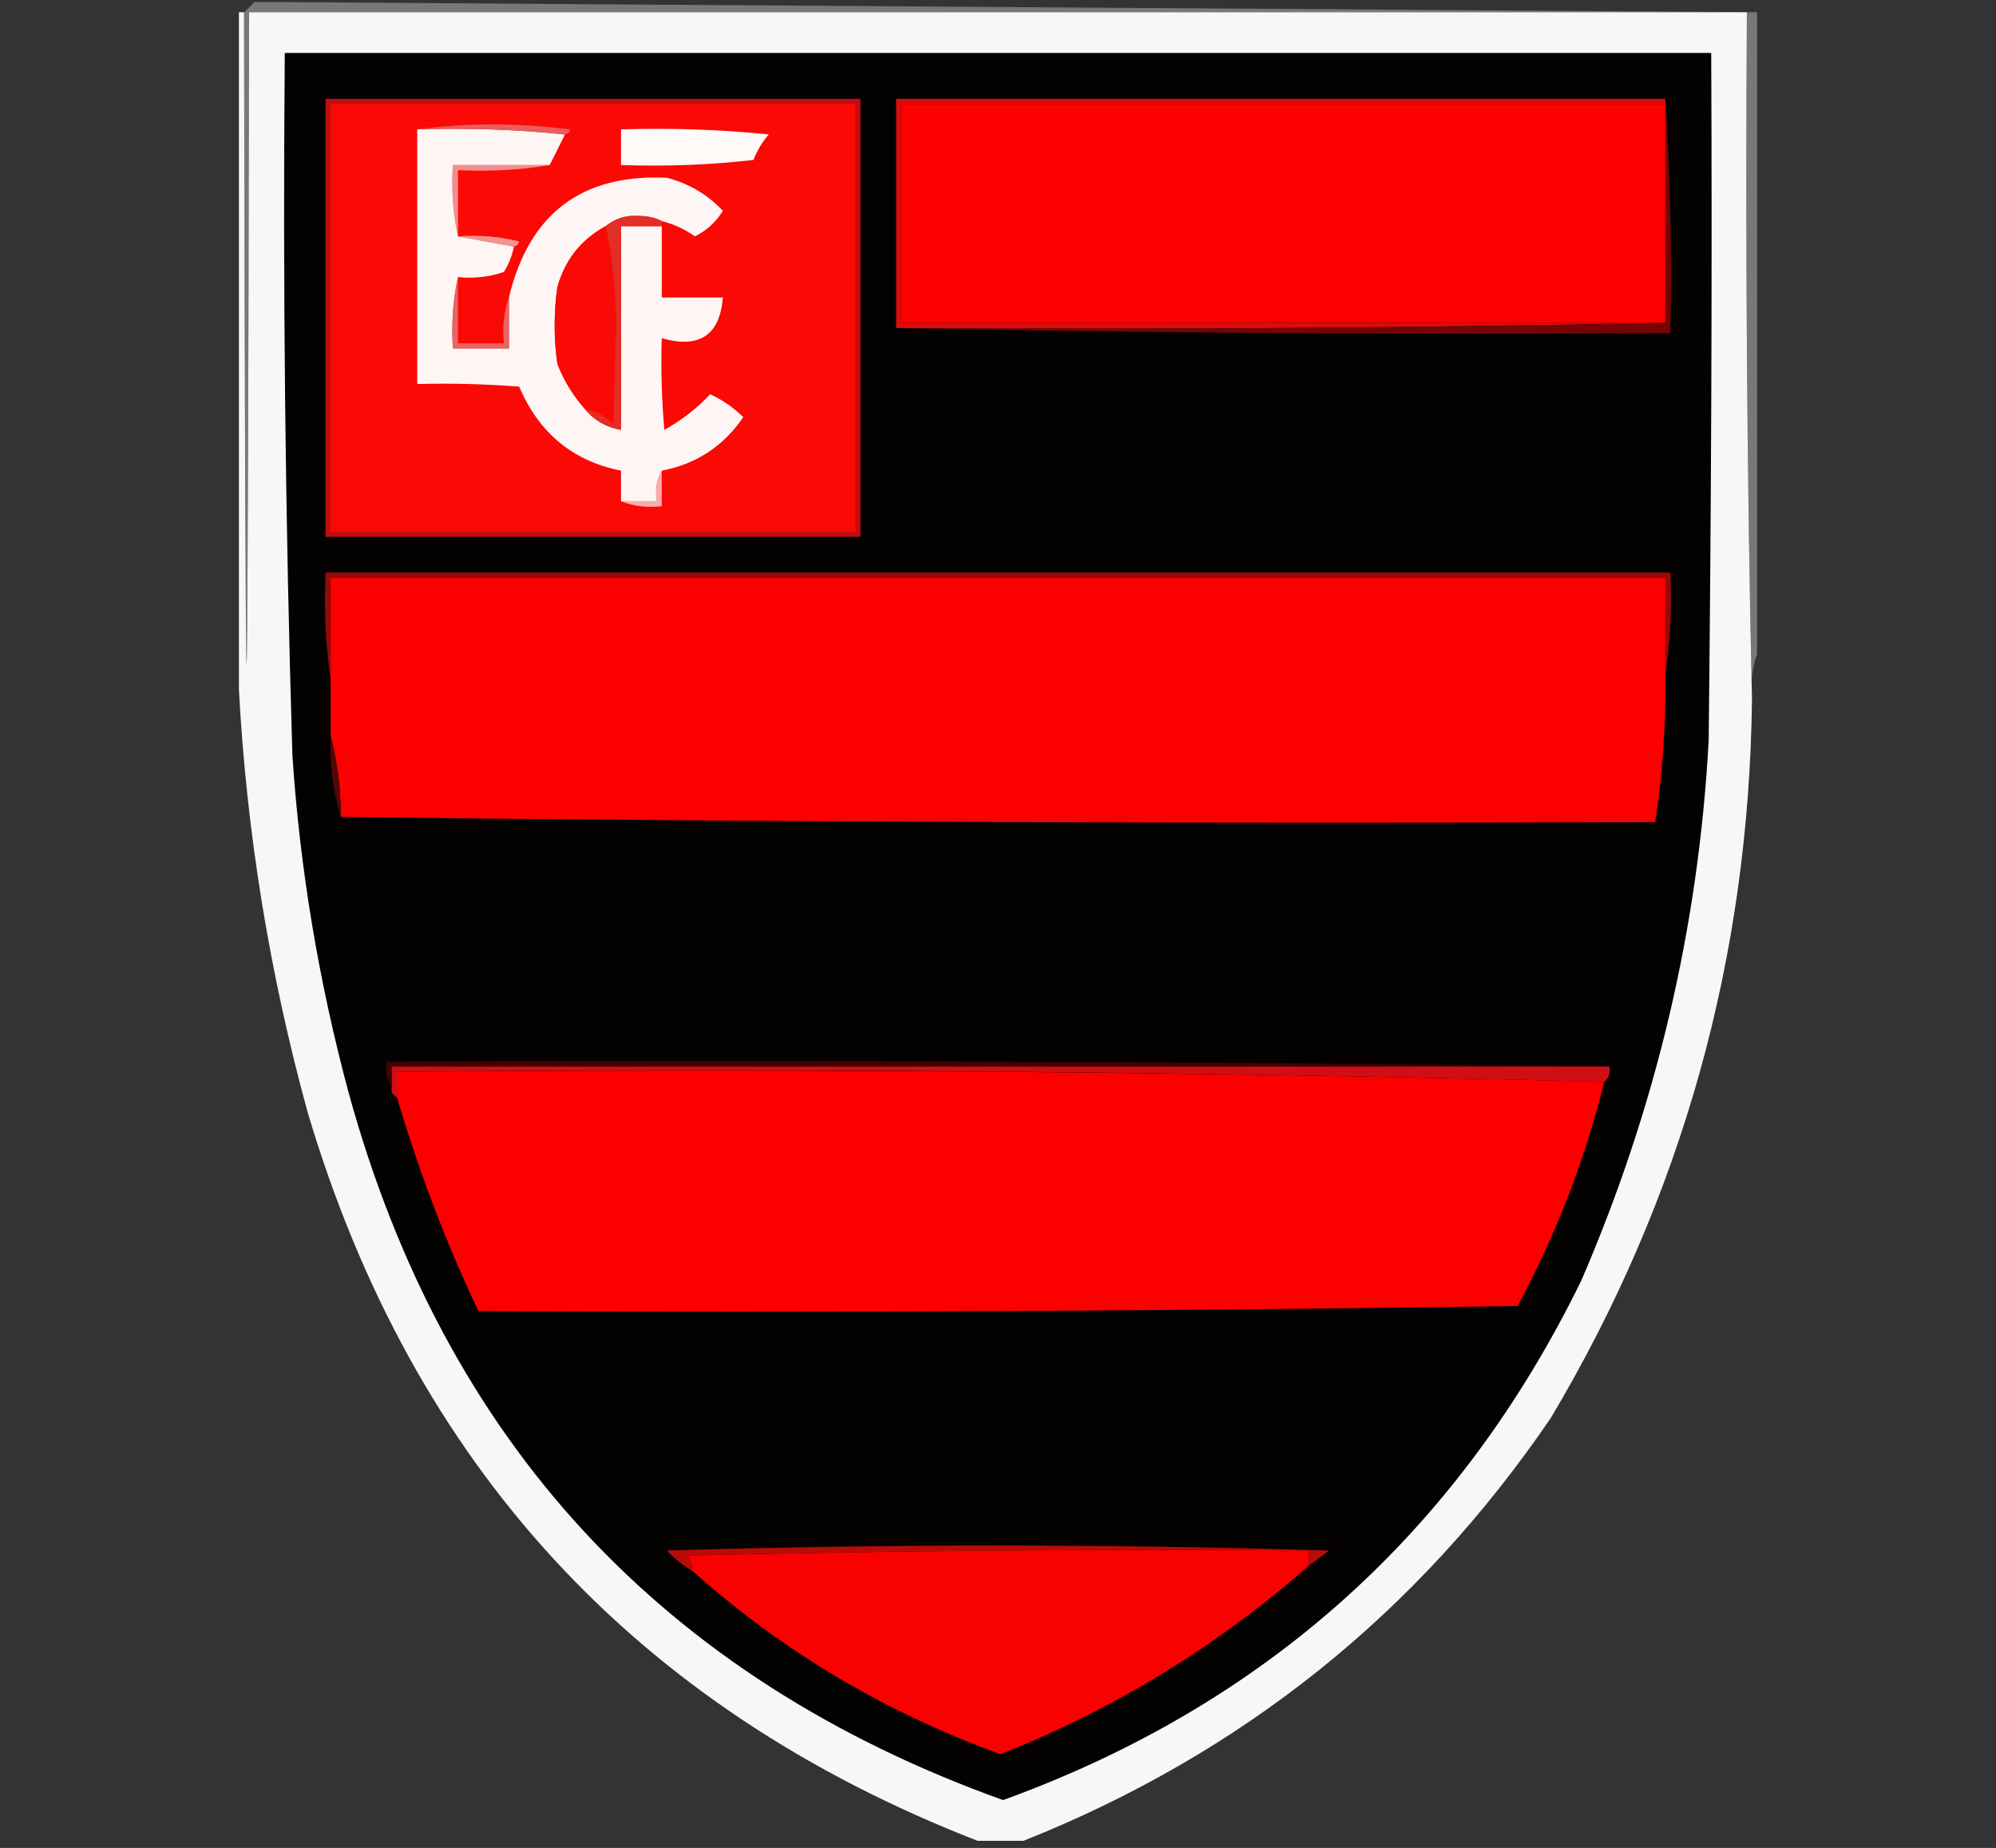 <?xml version="1.0" encoding="utf-8"?>
<!-- Generator: Adobe Illustrator 27.9.0, SVG Export Plug-In . SVG Version: 6.00 Build 0)  -->
<svg version="1.1" id="Layer_1" xmlns="http://www.w3.org/2000/svg" xmlns:xlink="http://www.w3.org/1999/xlink" x="0px" y="0px"
	 viewBox="0 0 391.8 362.8" style="enable-background:new 0 0 391.8 362.8;" xml:space="preserve">
<rect x="0" y="0" width="391.8" height="362.8" fill="#333333" stroke="none"/>
<style type="text/css">
	.st0{opacity:0.386;fill-rule:evenodd;clip-rule:evenodd;fill:#E7E7E7;enable-background:new    ;}
	.st1{opacity:0.999;fill-rule:evenodd;clip-rule:evenodd;fill:#F7F7F7;enable-background:new    ;}
	.st2{fill-rule:evenodd;clip-rule:evenodd;fill:#040101;}
	.st3{fill-rule:evenodd;clip-rule:evenodd;fill:#DA0D0E;}
	.st4{fill-rule:evenodd;clip-rule:evenodd;fill:#FD0000;}
	.st5{fill-rule:evenodd;clip-rule:evenodd;fill:#770405;}
	.st6{fill-rule:evenodd;clip-rule:evenodd;fill:#C10E0E;}
	.st7{fill-rule:evenodd;clip-rule:evenodd;fill:#FB0905;}
	.st8{fill-rule:evenodd;clip-rule:evenodd;fill:#FBACAD;}
	.st9{fill-rule:evenodd;clip-rule:evenodd;fill:#EF8F8E;}
	.st10{fill-rule:evenodd;clip-rule:evenodd;fill:#FEFAF8;}
	.st11{fill-rule:evenodd;clip-rule:evenodd;fill:#FEF6F5;}
	.st12{fill-rule:evenodd;clip-rule:evenodd;fill:#E66664;}
	.st13{fill-rule:evenodd;clip-rule:evenodd;fill:#E32D27;}
	.st14{fill-rule:evenodd;clip-rule:evenodd;fill:#FA0A06;}
	.st15{fill-rule:evenodd;clip-rule:evenodd;fill:#EF9491;}
	.st16{fill-rule:evenodd;clip-rule:evenodd;fill:#E95D5F;}
	.st17{fill-rule:evenodd;clip-rule:evenodd;fill:#960A09;}
	.st18{fill-rule:evenodd;clip-rule:evenodd;fill:#FB0000;}
	.st19{fill-rule:evenodd;clip-rule:evenodd;fill:#520706;}
	.st20{fill-rule:evenodd;clip-rule:evenodd;fill:#430000;}
	.st21{fill-rule:evenodd;clip-rule:evenodd;fill:#CF0F14;}
	.st22{fill-rule:evenodd;clip-rule:evenodd;fill:#FC0000;}
	.st23{fill-rule:evenodd;clip-rule:evenodd;fill:#B80C07;}
	.st24{fill-rule:evenodd;clip-rule:evenodd;fill:#FA0101;}
</style>
<g>
	<g>
		<path class="st0" d="M49.9,0.4c1.3,0,2.7,0,4,0c96.9,0.7,193.9,1.3,291,2c0,42,0,84,0,126c-1,2.8-1.3,5.8-1,9
			c-1-44.8-1.3-89.8-1-135c-98,0-196,0-294,0c-0.3,170.7-0.7,170.7-1,0C48.6,1.8,49.3,1.1,49.9,0.4z"/>
	</g>
	<g>
		<path class="st1" d="M46.9,2.4c0.3,0,0.7,0,1,0c0.3,170.7,0.7,170.7,1,0c98,0,196,0,294,0c-0.3,45.2,0,90.2,1,135
			c-0.6,50.7-13.7,97.7-39.5,141c-26.1,38.3-60.6,65.9-103.5,83c-3,0-6,0-9,0c-67.1-26.1-110.9-73.7-131.5-143
			c-7.5-27.3-12-55-13.5-83C46.9,91.1,46.9,46.8,46.9,2.4z"/>
	</g>
	<g>
		<path class="st2" d="M55.9,10.4c93.3,0,186.7,0,280,0c0.2,45,0,90-0.5,135c-2,36.9-10.4,72.2-25,106c-24.1,49.3-62,83.3-113.5,102
			c-66.9-24-109.7-70.4-128.5-139c-5.8-21.6-9.5-43.6-11-66C56,102.4,55.5,56.4,55.9,10.4z"/>
	</g>
	<g>
		<path class="st3" d="M326.9,19.4c0,0.3,0,0.7,0,1c-50,0-100,0-150,0c0,14.3,0,28.7,0,43c50,0,100,0,150,0c-50.2,1-100.5,1.3-151,1
			c0-15,0-30,0-45C226.3,19.4,276.6,19.4,326.9,19.4z"/>
	</g>
	<g>
		<path class="st4" d="M326.9,20.4c0,14.3,0,28.7,0,43c-50,0-100,0-150,0c0-14.3,0-28.7,0-43C226.9,20.4,276.9,20.4,326.9,20.4z"/>
	</g>
	<g>
		<path class="st5" d="M326.9,19.4c1,15.2,1.3,30.5,1,46c-50.8,0.3-101.5,0-152-1c50.5,0.3,100.8,0,151-1c0-14.3,0-28.7,0-43
			C326.9,20.1,326.9,19.8,326.9,19.4z"/>
	</g>
	<g>
		<path class="st6" d="M63.9,19.4c35,0,70,0,105,0c0,28.7,0,57.3,0,86c-35,0-70,0-105,0C63.9,76.8,63.9,48.1,63.9,19.4z"/>
	</g>
	<g>
		<path class="st7" d="M64.9,20.4c34.3,0,68.7,0,103,0c0,28,0,56,0,84c-34.3,0-68.7,0-103,0C64.9,76.4,64.9,48.4,64.9,20.4z"/>
	</g>
	<g>
		<path class="st8" d="M129.9,92.4c0,2.3,0,4.7,0,7c-2.9,0.3-5.6,0-8-1c2.3,0,4.7,0,7,0C128.6,96.2,129,94.2,129.9,92.4z"/>
	</g>
	<g>
		<path class="st9" d="M107.9,32.4c-5.8,1-11.8,1.3-18,1c0,4.3,0,8.7,0,13c-1-4.5-1.3-9.1-1-14C95.3,32.4,101.6,32.4,107.9,32.4z"/>
	</g>
	<g>
		<path class="st10" d="M121.9,25.4c9.7-0.3,19.4,0,29,1c-1.3,1.5-2.3,3.2-3,5c-8.6,1-17.3,1.3-26,1
			C121.9,30.1,121.9,27.8,121.9,25.4z"/>
	</g>
	<g>
		<path class="st11" d="M81.9,25.4c9.8-0.3,19.5,0,29,1c-1,2-2,4-3,6c-6.3,0-12.7,0-19,0c-0.3,4.9,0,9.5,1,14c3.7,0.7,7.3,1.3,11,2
			c-0.4,1.8-1,3.4-2,5c-2.9,1-5.9,1.3-9,1c-1,4.5-1.3,9.1-1,14c3.7,0,7.3,0,11,0c0-3.3,0-6.7,0-10c3.9-16.4,14.3-24.3,31-23.5
			c4.3,1.1,8,3.3,11,6.5c-1.4,2.2-3.2,3.9-5.5,5c-2-1.4-4.1-2.4-6.5-3c-1.3-0.7-2.8-1-4.5-1c-2.5-0.2-4.7,0.5-6.5,2
			c-4.8,2.6-8,6.6-9.5,12c-0.7,5-0.7,10,0,15c1.3,3.4,3.2,6.4,5.5,9c1.8,2.2,4.2,3.5,7,4c0-13.3,0-26.7,0-40c2.7,0,5.3,0,8,0
			c0,4.7,0,9.3,0,14c4,0,8,0,12,0c-0.6,7.4-4.6,10.1-12,8c-0.2,6,0,12,0.5,18c3.4-1.9,6.4-4.2,9-7c2.4,1.1,4.6,2.6,6.5,4.5
			c-3.9,5.7-9.2,9.2-16,10.5c-1,1.8-1.3,3.8-1,6c-2.3,0-4.7,0-7,0c0-2,0-4,0-6c-9.5-1.9-16.1-7.4-20-16.5c-6.7-0.5-13.3-0.7-20-0.5
			C81.9,58.8,81.9,42.1,81.9,25.4z"/>
	</g>
	<g>
		<path class="st12" d="M89.9,54.4c0,4.3,0,8.7,0,13c3,0,6,0,9,0c-0.3-3.2,0-6.2,1-9c0,3.3,0,6.7,0,10c-3.7,0-7.3,0-11,0
			C88.6,63.6,88.9,58.9,89.9,54.4z"/>
	</g>
	<g>
		<path class="st13" d="M129.9,43.4c0,0.3,0,0.7,0,1c-2.7,0-5.3,0-8,0c0,13.3,0,26.7,0,40c-2.8-0.5-5.2-1.8-7-4c2.2,0.3,4,1.3,5.5,3
			c0.2-6.5,0.3-13,0.5-19.5c0-6.9-0.7-13.4-2-19.5c1.8-1.5,4-2.2,6.5-2C127.1,42.4,128.6,42.8,129.9,43.4z"/>
	</g>
	<g>
		<path class="st14" d="M118.9,44.4c1.3,6.1,2,12.6,2,19.5c-0.2,6.5-0.3,13-0.5,19.5c-1.5-1.7-3.3-2.7-5.5-3c-2.3-2.6-4.2-5.6-5.5-9
			c-0.7-5-0.7-10,0-15C110.9,51,114.1,47,118.9,44.4z"/>
	</g>
	<g>
		<path class="st15" d="M89.9,46.4c4.1-0.3,8.1,0,12,1c-0.1,0.6-0.5,0.9-1,1C97.3,47.8,93.6,47.1,89.9,46.4z"/>
	</g>
	<g>
		<path class="st16" d="M81.9,25.4c9.8-1.3,19.8-1.3,30,0c-0.1,0.6-0.5,0.9-1,1C101.4,25.4,91.8,25.1,81.9,25.4z"/>
	</g>
	<g>
		<path class="st17" d="M326.9,132.4c0-6.3,0-12.7,0-19c-87.3,0-174.7,0-262,0c0,6.7,0,13.3,0,20c-1-6.8-1.3-13.8-1-21
			c88,0,176,0,264,0C328.2,119.3,327.9,125.9,326.9,132.4z"/>
	</g>
	<g>
		<path class="st18" d="M326.9,132.4c0.1,9.7-0.5,19.4-2,29c-86.2,0.3-172.2,0-258-1c0-5.6-0.7-10.9-2-16c0-3.7,0-7.3,0-11
			c0-6.7,0-13.3,0-20c87.3,0,174.7,0,262,0C326.9,119.8,326.9,126.1,326.9,132.4z"/>
	</g>
	<g>
		<path class="st19" d="M64.9,144.4c1.3,5.1,2,10.4,2,16C65.3,155.3,64.7,150,64.9,144.4z"/>
	</g>
	<g>
		<path class="st20" d="M315.9,209.4c-79.7,0-159.3,0-239,0c0,1.3,0,2.7,0,4c-1-1.4-1.3-3.1-1-5
			C156.1,208.1,236.1,208.4,315.9,209.4z"/>
	</g>
	<g>
		<path class="st21" d="M315.9,209.4c0.2,1.3-0.1,2.3-1,3c-78.7-2-157.7-2.7-237-2c0,1.7,0,3.3,0,5c-0.8-0.3-1.2-1-1-2
			c0-1.3,0-2.7,0-4C156.6,209.4,236.3,209.4,315.9,209.4z"/>
	</g>
	<g>
		<path class="st22" d="M314.9,212.4c-3.8,15.4-9.5,30-17,44c-68,1-136,1.3-204,1c-6.4-13.5-11.7-27.5-16-42c0-1.7,0-3.3,0-5
			C157.3,209.8,236.3,210.4,314.9,212.4z"/>
	</g>
	<g>
		<path class="st23" d="M256.9,307.4c0-1,0-2,0-3c-40.7-0.3-81.3,0-122,1c0.6,0.9,1,1.9,1,3c-1.9-1.1-3.5-2.4-5-4
			c43.3-1.3,86.7-1.3,130,0C259.6,305.4,258.2,306.4,256.9,307.4z"/>
	</g>
	<g>
		<path class="st24" d="M256.9,307.4c-18,15.8-38.1,28.1-60.5,37c-22.6-8.2-42.8-20.2-60.5-36c0-1.1-0.4-2.1-1-3
			c40.7-1,81.3-1.3,122-1C256.9,305.4,256.9,306.4,256.9,307.4z"/>
	</g>
</g>
</svg>

